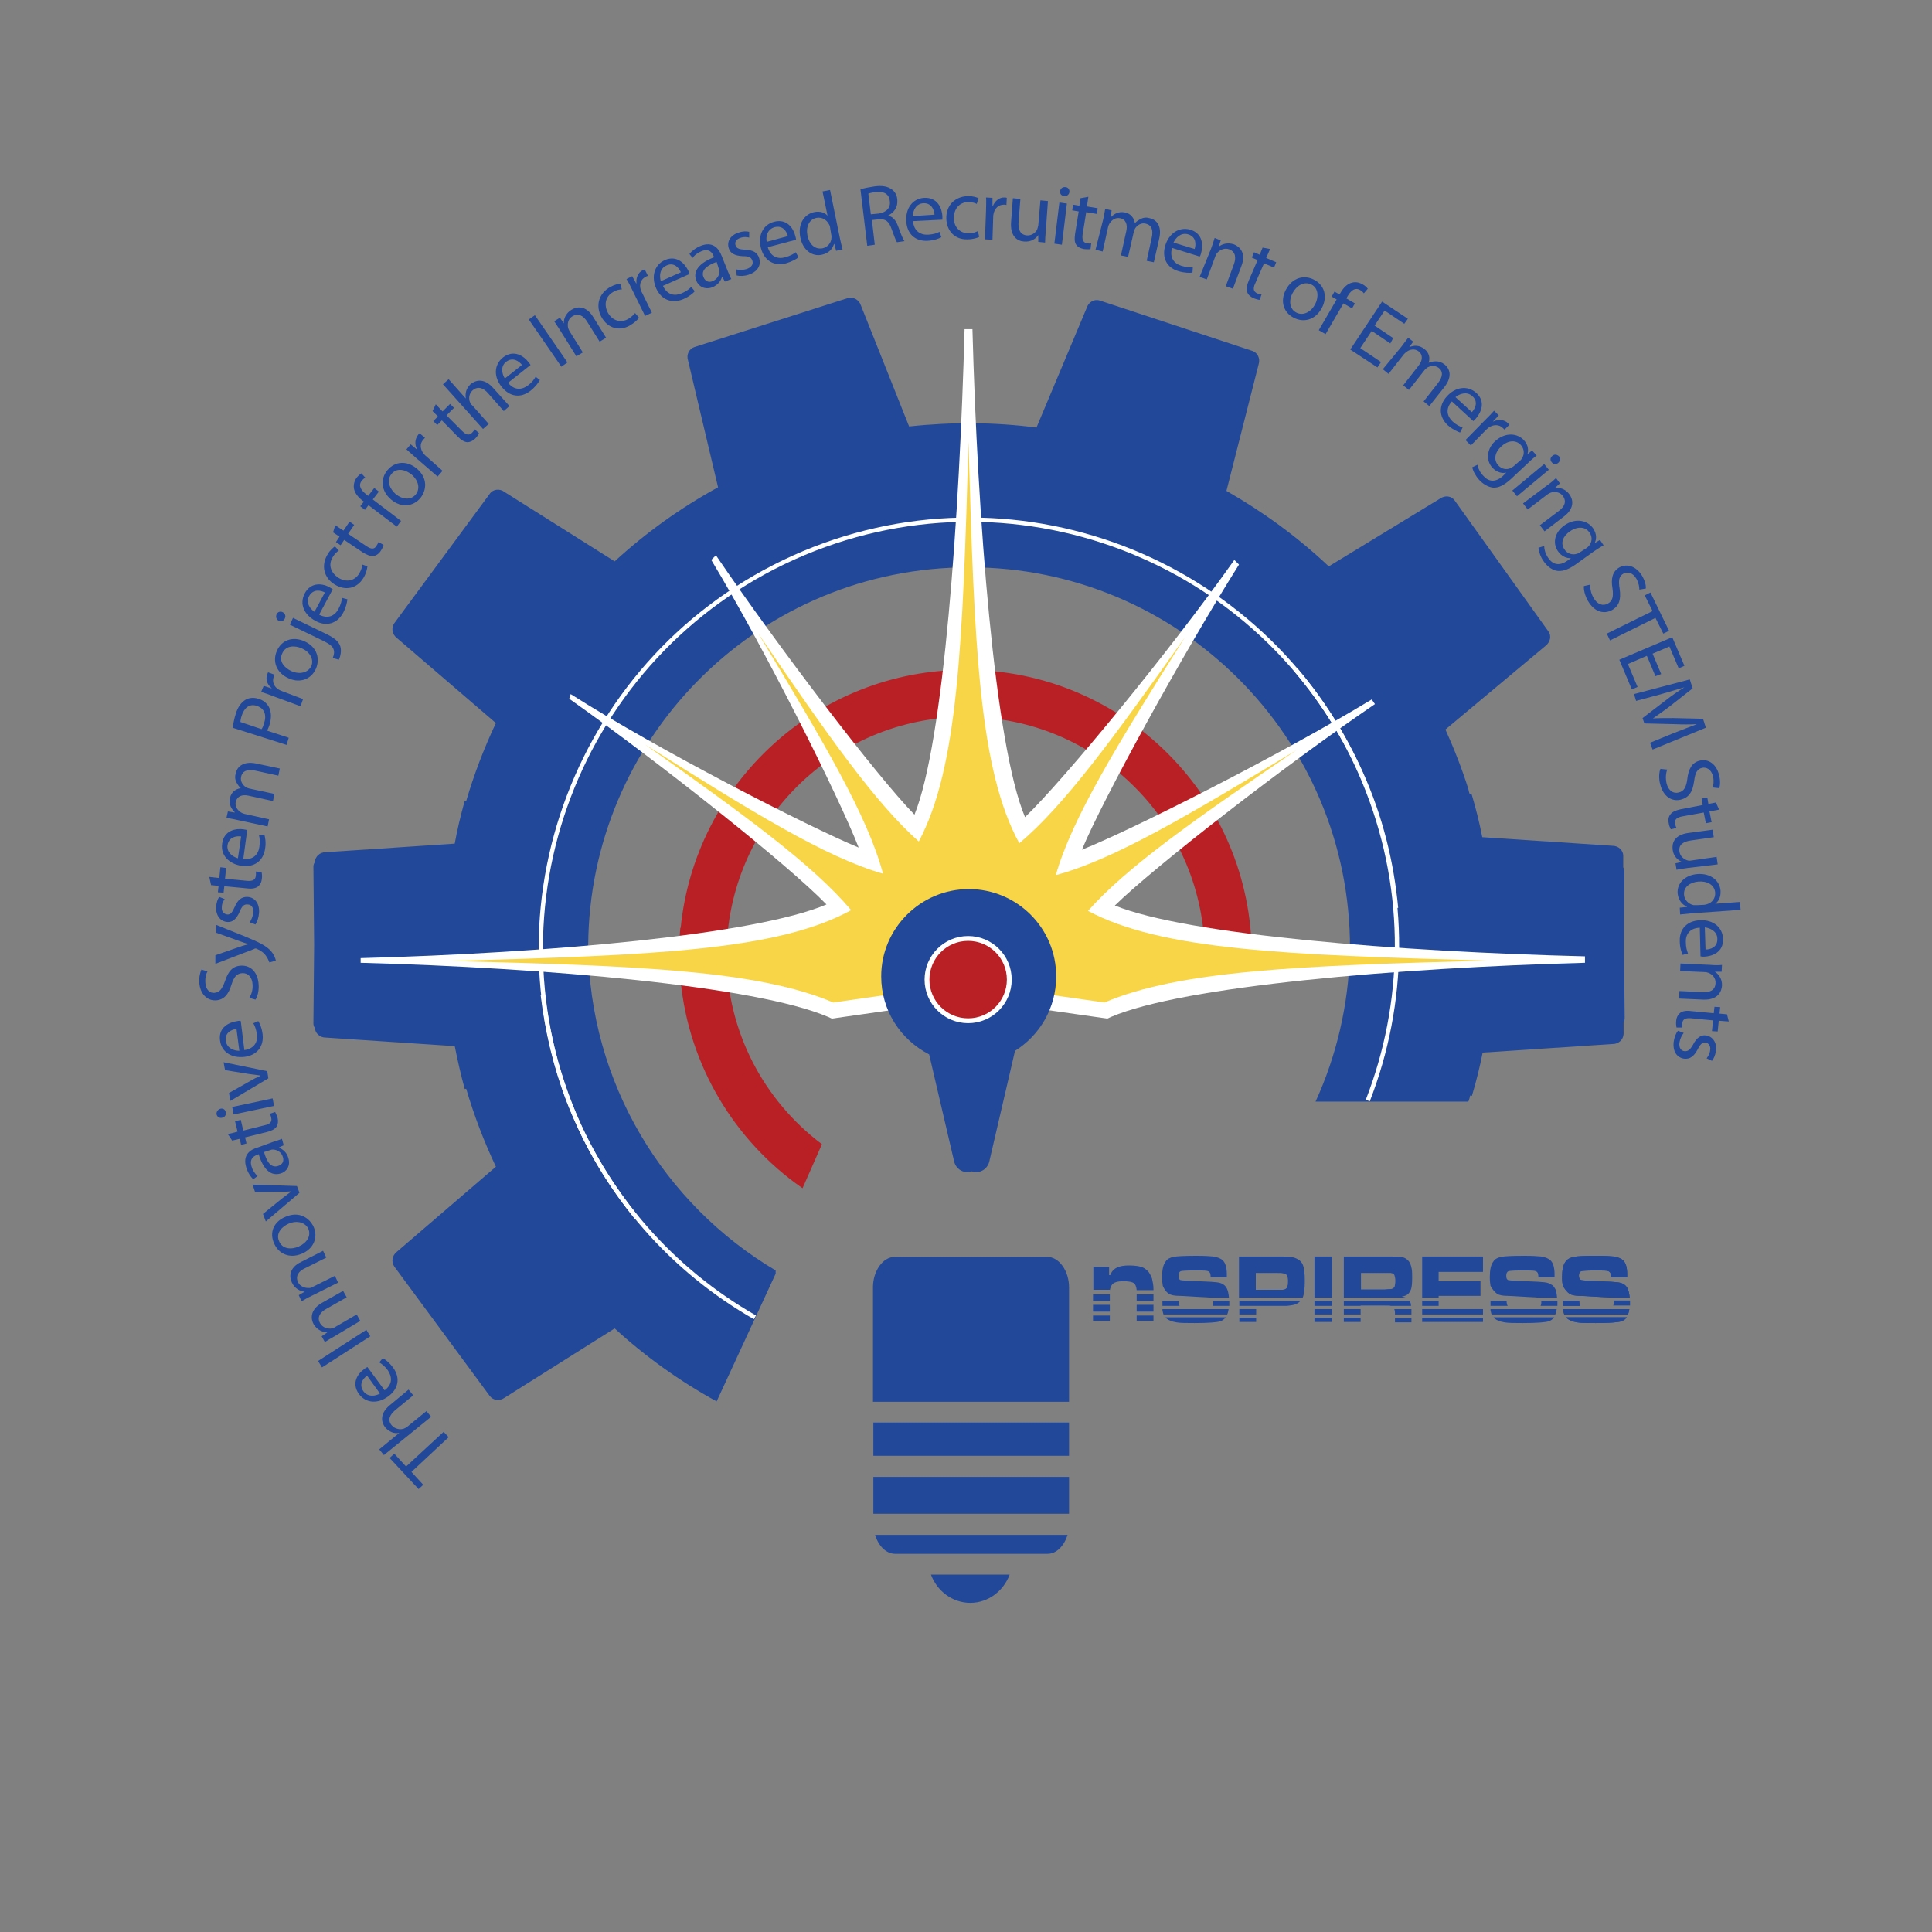 <?xml version="1.0" encoding="utf-8"?>
<!-- Generator: Adobe Illustrator 27.8.1, SVG Export Plug-In . SVG Version: 6.00 Build 0)  -->
<svg version="1.1" id="Layer_1" xmlns="http://www.w3.org/2000/svg" xmlns:xlink="http://www.w3.org/1999/xlink" x="0px" y="0px"
	 viewBox="0 0 540 540" style="enable-background:new 0 0 540 540;" xml:space="preserve">
<rect x="0" y="0" width="540" height="540" fill="#808080" stroke="none"/>
<style type="text/css">
	.st0{fill:#FFFFFF;}
	.st1{fill:#22489A;}
	.st2{display:none;}
	.st3{display:inline;fill:#22489A;}
	.st4{fill:none;}
	.st5{fill:#B92025;stroke:#B92025;stroke-width:0.546;stroke-miterlimit:10;}
	.st6{fill:none;stroke:#FFFFFF;stroke-width:1.193;stroke-miterlimit:10;}
	.st7{fill:#F7D546;}
	.st8{fill:none;stroke:#22489A;stroke-width:3.043;stroke-linecap:round;}
	.st9{fill:#B92025;stroke:#FFFFFF;stroke-width:1.353;stroke-miterlimit:10;}
	.st10{display:none;fill:none;stroke:#22489A;stroke-miterlimit:10;}
	.st11{display:inline;fill:none;stroke:#22489A;stroke-width:4;stroke-miterlimit:10;}
	.st12{fill:#244A9A;}
	.st13{fill:#BA2027;}
	.st14{fill:#B92025;}
	.st15{fill:#FFFFFF;stroke:#FFFFFF;stroke-width:3;stroke-linecap:round;stroke-linejoin:round;stroke-miterlimit:10;}
	.st16{fill:#B92025;stroke:#FFFFFF;stroke-width:2.616;stroke-miterlimit:10;}
	.st17{fill:#F6D545;}
	.st18{fill:#BA2027;stroke:#BA2027;stroke-width:1.09;stroke-miterlimit:10;}
	.st19{fill:#234999;}
	.st20{fill:#FFFFFF;stroke:#FFFFFF;stroke-width:2.83;stroke-linecap:round;stroke-linejoin:round;}
	.st21{fill:#FFFFFF;stroke:#FFFFFF;stroke-width:1.18;stroke-linecap:round;stroke-linejoin:round;}
	.st22{fill:#BA2027;stroke:#FFFFFF;stroke-width:1.03;stroke-miterlimit:10;}
	.st23{fill:#010101;}
	.st24{fill:#B92126;}
</style>
<g>
	<g>
		<g>
			<g>
				<g>
					<path class="st5" d="M269.9,187.5c-41.4,0-75.5,31.7-79.4,72.1c0,0,0,0-0.1,0c-0.2,2.2-0.3,4.5-0.3,6.8c0,0.1,0,0.2,0,0.4
						c0,0.1,0,0.3,0,0.4c0,2.3,0.1,4.6,0.3,6.8c0,0,0.1,0,0.1,0c2.3,23.8,15.1,44.7,33.7,57.7l5.2-11.8
						c-16.1-12.2-26.5-31.4-26.6-53.1c0.2-36.8,30.2-66.7,67.1-66.7c37,0,67.1,30.1,67.1,67.1c0,2.9-0.2,5.8-0.6,8.6l12.9-1.7
						c0.2-2.3,0.3-4.6,0.3-6.9C349.6,223.2,313.9,187.5,269.9,187.5z"/>
					<path class="st1" d="M454,243.7c0-0.5-0.1-0.9-0.3-1.3l0-3.2c0-1.5-1.3-2.8-3-2.8l-36.4-2.4c-0.8-4.1-1.8-8.1-3-12.1l-0.5,0.1
						c-0.2-0.5-0.3-1-0.4-1.5c-1.8-5.7-4-11.3-6.4-16.6l28-23.4c1.3-1,1.7-2.8,0.8-4l-26.2-36.6c-0.9-1.3-2.7-1.5-4-0.6l-31.2,19
						c-8.7-8.2-18.3-15.2-28.6-21.1l9-35.4c0.5-1.6-0.3-3.2-1.7-3.7L307.4,84c-1.5-0.5-3.1,0.4-3.6,1.9l-14.1,33.6
						c-11.6-1.5-23.6-1.6-35.6-0.3l-13.5-33.9c-0.5-1.5-2.1-2.4-3.6-2L194.1,97c-1.5,0.5-2.3,2.1-1.8,3.7l8.4,35.5
						c-10.6,5.8-20.3,12.8-28.9,20.7l-30.8-19.4c-1.3-1-3.2-0.8-4.1,0.5l-26.7,36.2c-0.9,1.3-0.6,3.1,0.7,4.1l27.7,23.8
						c-3.3,7-6.1,14.3-8.3,21.8l-0.4-0.1c-1.1,4-2.1,8-2.8,12l-36.1,2.4c-1.6,0-2.9,1.2-3,2.7c-0.2,0.4-0.4,0.8-0.4,1.3l0.2,21.9
						l-0.2,21.9c0,0.5,0.1,0.9,0.4,1.3c0.1,1.5,1.4,2.7,3,2.7l36.1,2.4c0.8,4,1.7,8,2.8,12l0.4-0.1c2.2,7.5,5,14.8,8.3,21.8
						l-27.7,23.8c-1.3,1-1.6,2.8-0.7,4.1l26.7,36.2c0.9,1.2,2.7,1.5,4.1,0.5l30.8-19.4c8.5,7.8,18.1,14.7,28.5,20.4l16.5-35.7v-0.9
						c-31.2-18.5-52.1-52.4-52.4-90.9c0.4-57.2,46.2-104.2,103.8-105.6c58.8-1.5,107.7,45,109.1,103.8c0,0.6,0,1.3,0,1.9
						c0,0.6,0,1.3,0,1.9c-0.4,14.9-3.8,29-9.6,41.7h42.7c0-0.1,0-0.1,0.1-0.2c0.2-0.5,0.3-1,0.4-1.5l0.5,0.1c1.2-4,2.2-8,3-12.1
						l36.4-2.4c1.6,0,2.9-1.2,3-2.8l0-3.2c0.2-0.4,0.3-0.8,0.3-1.3l-0.2-20.3L454,243.7z"/>
					<g>
						<path class="st6" d="M177.9,340.3c-6.3-7.8-11.9-16.5-16.2-26.1c-27.1-60.3-0.2-131.2,60.2-158.4
							c60.4-27.1,131.3-0.2,158.4,60.1c5.6,12.4,8.7,25.1,9.9,37.9"/>
						<path class="st6" d="M382.3,307.6c10.5-27,11.3-57.8-0.1-86.9c-4.9-12.6-11.8-23.8-20.1-33.6"/>
						<path class="st6" d="M151.7,278c1.2,10,3.5,20,7.3,29.9c10.4,26.5,29.1,47.2,52,60.3"/>
					</g>
					<path class="st0" d="M311.6,253.1c10.8-10.6,47.4-39.1,72.7-56.3l-0.9-1.3c-25.6,15.5-66.9,36.4-81,42
						c5.8-14,28-54.4,43.9-79.7l-1.3-1.3c-17.9,25.3-47.5,61.3-58.5,71.9c-8.5-20.1-13.3-83.9-14.7-136.4h-2.2
						c-1.4,52-5.8,115.5-14,135.7c-10.6-10.8-38.3-47.2-55.5-72.5l-1.3,1.3c15.4,25.6,35.7,66.3,41.2,80.4
						c-14-5.8-55.3-26.9-80.5-42.9l-0.4,1.3c25.3,17.9,61.3,46.5,71.9,57.5c-20.1,8.5-77.7,13.6-130.2,15v1.3
						c52.2,1.4,110.4,6.5,130.6,15.1l1.1,0.5l38.5-5.5l38.5,5.5l1.1-0.5c20.2-8.6,80.1-13.7,132.4-15.1v-1.8
						C390.8,266,331.8,261.3,311.6,253.1z"/>
					<g>
						<path class="st7" d="M232.9,280.2l37.9-5.4l37.9,5.4c20.9-8.9,54-10.3,107.1-11.7c-57.1-1.6-91.2-3-111.7-13.9
							c10.9-12.3,29.9-25.6,58.2-44.9c-30.7,18.5-51.1,30.6-67.2,34.9c4.6-16,17-36.2,36.1-66.5c-20,28.2-33.7,47-46.3,57.6
							c-11.2-20.5-12.6-54.6-14.2-112.2c-1.6,57.1-3,91.2-13.9,111.7c-12.3-10.9-25.6-29.9-44.9-58.2c18.5,30.7,30.6,51.1,34.9,67.2
							c-16-4.6-36.2-17-66.5-36.1c28.2,20,47,33.7,57.6,46.3c-20.5,11.2-54.6,12.6-112.2,14.2C178.8,269.9,212,271.3,232.9,280.2z"
							/>
					</g>
				</g>
				<path class="st1" d="M298.8,391.8v-32c0-4.6-2.8-8.5-6.1-8.5h-42.6c-3.3,0-6.1,3.9-6.1,8.5v32H298.8z"/>
				<rect x="244.1" y="412.8" class="st1" width="54.7" height="10.3"/>
				<rect x="244.1" y="397.6" class="st1" width="54.7" height="9.3"/>
				<path class="st1" d="M244.6,429c0.9,3.1,3.1,5.3,5.6,5.3h42.6c2.5,0,4.6-2.2,5.6-5.3H244.6z"/>
				<path class="st1" d="M270.8,248.5c-13.5,0-24.5,11-24.5,24.4c0,9.5,5.4,17.7,13.4,21.8l7,30c0.5,2,2.5,3.3,4.5,2.8
					c0.1,0,0.3-0.1,0.4-0.1c0.1,0,0.3,0.1,0.4,0.1c2,0.5,4-0.8,4.5-2.8l7.2-31c6.9-4.3,11.5-12,11.5-20.7
					C295.3,259.5,284.3,248.5,270.8,248.5z M270.8,282.5c-5.1,0-9.3-4.2-9.3-9.3c0-5.1,4.2-9.3,9.3-9.3c5.1,0,9.3,4.2,9.3,9.3
					C280.2,278.3,276,282.5,270.8,282.5z"/>
				<path class="st1" d="M260.2,440.1c1.7,4.6,6,7.9,11,7.9c5,0,9.3-3.3,11-7.9H260.2z"/>
				<path class="st9" d="M282.1,273.8c0,6.3-5.1,11.5-11.5,11.5c-6.3,0-11.5-5.1-11.5-11.5c0-6.3,5.1-11.5,11.5-11.5
					C276.9,262.3,282.1,267.4,282.1,273.8z"/>
			</g>
			<g>
				<path class="st1" d="M115,411.4l3.3,3.6l-1.3,1.2l-8.1-8.7l1.3-1.2l3.3,3.6l10.5-9.7l1.4,1.5L115,411.4z"/>
				<path class="st1" d="M107.3,406.7l-1.3-1.6l5.6-4.6l0,0c-0.7,0.1-1.4,0.1-2.1-0.2c-0.7-0.3-1.3-0.7-1.8-1.3
					c-1-1.2-1.8-3.7,1.2-6.2l5.3-4.4l1.3,1.6l-5.1,4.2c-1.4,1.2-2.2,2.7-0.9,4.2c0.9,1,2.3,1.3,3.4,0.9c0.3-0.1,0.6-0.3,0.9-0.5
					l5.4-4.4l1.3,1.6L107.3,406.7z"/>
				<path class="st1" d="M107.5,388.6c2.3-1.7,2.1-3.8,0.9-5.6c-0.9-1.2-1.7-1.8-2.4-2.2l1-1.2c0.7,0.4,1.8,1.2,2.9,2.7
					c2.1,2.9,1.4,6-1.4,8c-2.8,2.1-6.2,2-8.2-0.7c-2.2-3.1-0.2-5.8,1.6-7c0.3-0.3,0.6-0.4,0.8-0.5L107.5,388.6z M102.6,384.5
					c-1.1,0.8-2.4,2.4-1,4.4c1.3,1.7,3.4,1.3,4.6,0.6L102.6,384.5z"/>
				<path class="st1" d="M88.9,380.4l13.5-8.7l1.1,1.8L90,382.2L88.9,380.4z"/>
				<path class="st1" d="M93.5,373.5c-1.1,0.6-1.9,1.1-2.7,1.6l-0.9-1.6l1.6-1.1l0,0c-1.2,0-2.8-0.6-3.8-2.2c-0.8-1.4-1.2-4,2.2-6
					l6-3.4l1,1.8l-5.8,3.3c-1.6,0.9-2.6,2.3-1.6,4c0.7,1.2,2.1,1.6,3.3,1.4c0.3,0,0.6-0.2,0.9-0.4l6-3.5l1,1.8L93.5,373.5z"/>
				<path class="st1" d="M87.1,362.2c-1.1,0.5-1.9,1-2.8,1.5l-0.8-1.7l1.7-1l0,0c-1.2,0-2.8-0.8-3.6-2.5c-0.7-1.4-1-4.1,2.6-5.8
					l6.1-3.1l0.9,1.9l-6,3c-1.7,0.8-2.7,2.1-1.9,3.9c0.6,1.2,2,1.7,3.2,1.6c0.3,0,0.6-0.1,0.9-0.3l6.2-3.1l0.9,1.9L87.1,362.2z"/>
				<path class="st1" d="M79.8,340.1c3.9-1.7,6.8,0.4,7.9,2.9c1.2,2.9,0,6-3.3,7.4c-3.5,1.5-6.6,0-7.8-2.9
					C75.2,344.4,76.6,341.4,79.8,340.1z M83.5,348.4c2.3-1,3.5-3,2.7-4.9c-0.8-1.8-3.1-2.5-5.5-1.5c-1.8,0.8-3.7,2.6-2.7,4.9
					C78.9,349.2,81.5,349.3,83.5,348.4z"/>
				<path class="st1" d="M73.5,339.3l5.3-4.3c0.9-0.7,1.7-1.3,2.5-1.9l0-0.1c-1,0.1-2,0.1-3.1,0.1l-6.9,0.1l-0.7-2.1l12.4,0.4
					l0.7,1.9l-9.4,8L73.5,339.3z"/>
				<path class="st1" d="M76.2,319.2c1-0.3,1.9-0.6,2.6-0.9l0.5,1.8l-1.3,0.6l0,0.1c1,0.4,2.2,1.3,2.6,2.9c0.7,2.2-0.6,3.9-2.2,4.3
					c-2.7,0.8-4.8-1.1-6.1-5.4l-0.2,0.1c-0.9,0.3-2.5,1-1.8,3.3c0.3,1.1,0.9,2,1.7,2.7l-1.2,0.9c-0.8-0.7-1.6-2-2-3.4
					c-1-3.4,1.1-4.9,3.3-5.5L76.2,319.2z M73.8,322c0.6,2.2,1.7,4.6,3.9,3.9c1.3-0.4,1.7-1.4,1.4-2.4c-0.4-1.5-1.6-2.1-2.7-2.2
					c-0.2,0-0.5,0-0.7,0.1L73.8,322z"/>
				<path class="st1" d="M63.7,317l2.7-0.7l-0.7-2.9l1.6-0.4L68,316l6-1.5c1.4-0.3,2.1-0.9,1.8-2.1c-0.1-0.6-0.3-0.9-0.4-1.1
					l1.5-0.5c0.2,0.4,0.5,1,0.7,1.7c0.2,0.9,0.1,1.8-0.3,2.4c-0.5,0.7-1.4,1.2-2.7,1.5l-6.1,1.5l0.4,1.7l-1.5,0.4l-0.4-1.7l-2.1,0.5
					L63.7,317z"/>
				<path class="st1" d="M61.6,309.9c0.7-0.2,1.4,0.2,1.5,1c0.2,0.7-0.3,1.4-1,1.5c-0.7,0.2-1.4-0.2-1.6-1
					C60.5,310.7,60.9,310.1,61.6,309.9z M76.6,309.1l-11.3,2.4l-0.4-2.1l11.3-2.4L76.6,309.1z"/>
				<path class="st1" d="M64,305.5l6-3.4c1-0.6,1.9-1,2.8-1.4l0-0.1c-1-0.1-2-0.3-3.1-0.4l-6.8-1.1l-0.4-2.2l12.2,2.5l0.3,2
					l-10.6,6.3L64,305.5z"/>
				<path class="st1" d="M68.3,293.5c2.8-0.4,3.8-2.3,3.5-4.4c-0.2-1.5-0.6-2.4-1-3.1l1.4-0.6c0.4,0.7,1,1.9,1.2,3.7
					c0.4,3.5-1.7,5.9-5.1,6.3c-3.5,0.4-6.4-1.3-6.8-4.6c-0.5-3.8,2.7-5.1,4.8-5.4c0.4-0.1,0.7-0.1,1,0L68.3,293.5z M66.1,287.6
					c-1.3,0.1-3.3,1-3,3.3c0.3,2.1,2.3,2.8,3.8,2.8L66.1,287.6z"/>
				<path class="st1" d="M69.7,278.9c0.6-1,1-2.3,0.9-3.7c-0.1-2.1-1.3-3.3-2.9-3.2c-1.5,0.1-2.3,1-3,3.2c-0.8,2.7-2.1,4.3-4.4,4.4
					c-2.5,0.1-4.4-1.9-4.6-5c-0.1-1.6,0.3-2.9,0.6-3.6l1.7,0.5c-0.3,0.5-0.7,1.6-0.6,3.1c0.1,2.2,1.4,3,2.5,2.9
					c1.5-0.1,2.2-1.1,3-3.3c0.9-2.8,2.2-4.2,4.5-4.3c2.5-0.1,4.7,1.6,4.9,5.4c0.1,1.5-0.3,3.3-0.9,4.1L69.7,278.9z"/>
				<path class="st1" d="M60.2,267l6.9-2.4c0.8-0.3,1.7-0.5,2.4-0.7v0c-0.7-0.2-1.6-0.5-2.4-0.8l-6.7-2.4l0-2.2l8.2,3.3
					c3.9,1.6,5.9,2.6,7.2,4.1c0.9,1.1,1.2,2.1,1.3,2.6l-1.8,0.5c-0.2-0.5-0.5-1.2-1-1.9c-0.4-0.6-1.2-1.3-2.3-1.8
					c-0.2-0.1-0.4-0.2-0.5-0.2c-0.1,0-0.3,0-0.6,0.2l-10.7,4.1L60.2,267z"/>
				<path class="st1" d="M69.8,257.8c0.4-0.6,0.9-1.7,1-2.7c0.1-1.5-0.6-2.3-1.6-2.3c-1-0.1-1.6,0.5-2.2,2c-0.9,2.1-2,3-3.4,2.9
					c-1.9-0.1-3.3-1.7-3.2-4.2c0.1-1.2,0.4-2.2,0.9-2.8l1.5,0.6c-0.3,0.4-0.8,1.2-0.8,2.3c-0.1,1.2,0.6,1.9,1.5,2
					c1,0.1,1.4-0.6,2.1-2.1c0.8-1.9,1.9-2.9,3.6-2.8c2,0.1,3.4,1.8,3.2,4.5c-0.1,1.3-0.5,2.4-1,3.2L69.8,257.8z"/>
				<path class="st1" d="M58.5,245.1l2.8,0.3l0.3-3l1.6,0.2l-0.3,3l6.2,0.6c1.4,0.1,2.3-0.2,2.4-1.4c0.1-0.6,0-0.9,0-1.2l1.6,0.1
					c0.1,0.4,0.2,1.1,0.1,1.9c-0.1,1-0.5,1.7-1.1,2.2c-0.7,0.5-1.7,0.7-3.1,0.5l-6.3-0.6l-0.2,1.8l-1.6-0.1l0.2-1.8l-2.1-0.2
					L58.5,245.1z"/>
				<path class="st1" d="M68,240.1c2.8,0.3,4.2-1.3,4.5-3.4c0.2-1.5,0.1-2.4-0.1-3.2l1.5-0.2c0.2,0.8,0.5,2.1,0.2,3.9
					c-0.5,3.5-3.1,5.3-6.6,4.8c-3.4-0.5-5.9-2.9-5.4-6.2c0.5-3.8,3.9-4.3,6-4c0.4,0.1,0.7,0.1,1,0.2L68,240.1z M67.4,233.8
					c-1.3-0.2-3.4,0.1-3.8,2.4c-0.3,2.1,1.5,3.3,2.9,3.7L67.4,233.8z"/>
				<path class="st1" d="M66.4,229.2c-1.2-0.3-2.1-0.4-3.1-0.6l0.4-1.8l1.9,0.3l0-0.1c-0.9-0.9-1.7-2.1-1.3-4c0.3-1.5,1.5-2.5,3-2.7
					l0,0c-0.6-0.5-0.9-1.1-1.2-1.6c-0.4-0.8-0.5-1.6-0.2-2.6c0.3-1.5,1.8-3.5,5.7-2.7l6.6,1.4l-0.4,2l-6.4-1.4
					c-2.2-0.5-3.7,0.1-4,1.7c-0.3,1.2,0.4,2.3,1.3,2.9c0.3,0.2,0.6,0.3,1,0.4l7,1.5l-0.4,2l-6.8-1.5c-1.8-0.4-3.2,0.1-3.6,1.7
					c-0.3,1.3,0.5,2.4,1.5,3c0.3,0.2,0.6,0.3,1,0.4l6.8,1.5l-0.4,2L66.4,229.2z"/>
				<path class="st1" d="M65,203.4c0.2-1,0.4-2.3,0.9-3.9c0.6-2,1.6-3.2,2.7-3.9c1-0.6,2.3-0.7,3.6-0.3c1.4,0.4,2.3,1.2,2.9,2.2
					c0.8,1.4,0.8,3.3,0.2,5.2c-0.2,0.6-0.4,1.1-0.7,1.5l6.1,2l-0.6,2L65,203.4z M73.1,203.8c0.3-0.4,0.5-0.9,0.7-1.6
					c0.8-2.4,0.1-4.2-2-4.9c-2-0.7-3.5,0.5-4.2,2.6c-0.3,0.9-0.4,1.5-0.4,1.9L73.1,203.8z"/>
				<path class="st1" d="M76.4,194.6c-1.3-0.5-2.4-0.9-3.4-1.2l0.7-1.7l2.2,0.7l0-0.1c-1.3-1-1.7-2.6-1.2-3.9
					c0.1-0.2,0.2-0.3,0.2-0.5l1.9,0.7c-0.1,0.2-0.2,0.4-0.3,0.6c-0.5,1.4,0.1,2.8,1.5,3.6c0.2,0.1,0.6,0.3,0.9,0.4l5.8,2.2l-0.7,2
					L76.4,194.6z"/>
				<path class="st1" d="M85,179.2c3.9,1.7,4.4,5.2,3.3,7.7c-1.2,2.8-4.3,4.2-7.6,2.7c-3.5-1.5-4.6-4.8-3.3-7.7
					C78.7,178.9,81.8,177.8,85,179.2z M81.5,187.6c2.3,1,4.6,0.4,5.5-1.4c0.8-1.8-0.3-4-2.7-5c-1.8-0.8-4.4-0.9-5.4,1.4
					C77.8,184.8,79.5,186.7,81.5,187.6z"/>
				<path class="st1" d="M79,171.1c0.6,0.3,1,1,0.6,1.8c-0.3,0.7-1.1,0.9-1.7,0.6c-0.6-0.3-0.9-1-0.6-1.8
					C77.6,171,78.4,170.8,79,171.1z M93,183.9c0.4-0.9,0.5-1.8,0.2-2.5c-0.3-0.8-1-1.4-3.5-2.6l-8.7-4.2l0.9-1.9l9.5,4.6
					c2,1,3.2,1.9,3.7,3.3c0.4,1.2,0.1,2.8-0.4,3.8L93,183.9z"/>
				<path class="st1" d="M89.2,171.8c2.5,1.3,4.4,0.3,5.4-1.6c0.7-1.3,0.9-2.3,1-3.1l1.5,0.4c-0.1,0.8-0.3,2.1-1.2,3.8
					c-1.7,3.1-4.8,3.9-7.8,2.2c-3.1-1.7-4.5-4.7-2.9-7.7c1.8-3.3,5.2-2.7,7-1.6c0.4,0.2,0.6,0.4,0.8,0.5L89.2,171.8z M90.8,165.6
					c-1.1-0.6-3.2-1.1-4.4,1c-1,1.9,0.3,3.6,1.5,4.4L90.8,165.6z"/>
				<path class="st1" d="M102.7,158.3c-0.1,0.6-0.3,1.9-1.1,3.2c-1.8,3-5,3.7-8,1.9c-3-1.8-4-5.3-2-8.5c0.6-1.1,1.5-1.8,2-2.2
					l1.1,1.2c-0.5,0.3-1.1,0.8-1.7,1.8c-1.4,2.3-0.4,4.5,1.6,5.8c2.3,1.4,4.6,0.8,5.8-1.2c0.6-1,0.8-1.8,0.9-2.5L102.7,158.3z"/>
				<path class="st1" d="M93.7,146.8l2.3,1.5l1.7-2.5l1.3,0.9l-1.7,2.5l5.2,3.5c1.2,0.8,2.1,0.9,2.7-0.1c0.3-0.5,0.5-0.8,0.6-1.1
					l1.4,0.8c-0.1,0.4-0.3,1-0.8,1.7c-0.5,0.8-1.3,1.3-2,1.4c-0.9,0.1-1.8-0.3-3-1l-5.2-3.5l-1,1.5l-1.3-0.9l1-1.5l-1.8-1.2
					L93.7,146.8z"/>
				<path class="st1" d="M110.9,147.2l-7.9-6l-1,1.3l-1.3-1l1-1.3l-0.4-0.3c-1.3-1-2.2-2.2-2.4-3.5c-0.1-1.1,0.2-2.1,0.8-2.9
					c0.5-0.6,1-1,1.3-1.2l1.1,1.2c-0.3,0.2-0.6,0.4-1,0.9c-1.1,1.4-0.1,2.7,1.3,3.8l0.5,0.4l1.7-2.2l1.3,1l-1.7,2.2l7.9,6
					L110.9,147.2z"/>
				<path class="st1" d="M116.4,130.9c3.3,2.7,2.8,6.2,1.1,8.3c-2,2.4-5.3,2.8-8.1,0.5c-3-2.5-3.1-5.9-1.1-8.3
					C110.4,128.9,113.7,128.7,116.4,130.9z M110.6,138.1c2,1.6,4.3,1.7,5.6,0.1c1.3-1.6,0.8-3.9-1.2-5.6c-1.5-1.2-4-2.1-5.6-0.1
					C107.9,134.4,109,136.7,110.6,138.1z"/>
				<path class="st1" d="M116.3,128c-1-0.9-1.9-1.7-2.7-2.4l1.2-1.4l1.8,1.5l0-0.1c-0.8-1.4-0.6-3,0.3-4.1c0.1-0.2,0.3-0.3,0.4-0.4
					l1.5,1.3c-0.2,0.1-0.3,0.3-0.5,0.5c-1,1.1-0.9,2.6,0.1,3.9c0.2,0.2,0.4,0.5,0.7,0.7l4.6,4.1l-1.4,1.6L116.3,128z"/>
				<path class="st1" d="M121.8,113l1.9,2l2.1-2.1l1.1,1.1l-2.1,2.1l4.4,4.4c1,1,1.9,1.3,2.7,0.5c0.4-0.4,0.6-0.7,0.8-1l1.2,1.1
					c-0.2,0.4-0.5,0.9-1.1,1.5c-0.7,0.7-1.5,1-2.2,1c-0.9-0.1-1.7-0.6-2.7-1.6l-4.4-4.5l-1.3,1.3l-1.1-1.1l1.3-1.3l-1.5-1.5
					L121.8,113z"/>
				<path class="st1" d="M123.8,107.4l1.6-1.4l4.8,5.4l0,0c-0.1-0.7-0.1-1.4,0.1-2.1c0.2-0.7,0.6-1.3,1.2-1.9c1.2-1,3.6-2,6.3,1
					l4.6,5.1l-1.6,1.4l-4.4-5c-1.2-1.4-2.8-2.1-4.3-0.8c-1,0.9-1.2,2.3-0.7,3.4c0.1,0.3,0.3,0.6,0.6,0.8l4.6,5.2l-1.6,1.4
					L123.8,107.4z"/>
				<path class="st1" d="M142,107c1.8,2.2,3.9,2,5.6,0.7c1.2-0.9,1.7-1.7,2.1-2.4l1.2,0.9c-0.4,0.7-1.1,1.8-2.6,3
					c-2.8,2.2-5.9,1.7-8.1-1.1c-2.2-2.7-2.2-6.1,0.4-8.2c3-2.3,5.8-0.4,7.1,1.3c0.3,0.3,0.4,0.6,0.6,0.8L142,107z M145.9,102
					c-0.8-1-2.5-2.3-4.4-0.9c-1.7,1.3-1.2,3.4-0.4,4.7L145.9,102z"/>
				<path class="st1" d="M149.5,88.1l9.1,13.2l-1.7,1.2l-9.1-13.2L149.5,88.1z"/>
				<path class="st1" d="M156.6,92.4c-0.6-1-1.2-1.8-1.7-2.6l1.6-1l1.1,1.6l0,0c-0.1-1.2,0.5-2.8,2.1-3.8c1.4-0.9,4-1.4,6.1,2
					l3.6,5.8l-1.8,1.1l-3.5-5.6c-1-1.6-2.4-2.5-4.1-1.5c-1.2,0.7-1.5,2.1-1.2,3.3c0.1,0.3,0.2,0.6,0.4,0.9l3.7,5.9l-1.8,1.1
					L156.6,92.4z"/>
				<path class="st1" d="M178.6,88.8c-0.3,0.5-1.2,1.4-2.6,2.2c-3,1.7-6.2,0.7-7.9-2.4c-1.7-3.1-0.8-6.6,2.5-8.4
					c1.1-0.6,2.2-0.9,2.8-0.9l0.4,1.6c-0.6,0-1.4,0.1-2.4,0.7c-2.3,1.3-2.6,3.7-1.5,5.8c1.3,2.3,3.6,2.9,5.6,1.8
					c1-0.6,1.6-1.2,2-1.7L178.6,88.8z"/>
				<path class="st1" d="M176.8,81.2c-0.6-1.2-1.1-2.3-1.7-3.2l1.6-0.8l1.1,2l0.1,0c-0.2-1.6,0.5-3.1,1.8-3.7
					c0.2-0.1,0.4-0.1,0.5-0.2l0.9,1.8c-0.2,0.1-0.4,0.1-0.7,0.3c-1.3,0.7-1.8,2.1-1.3,3.6c0.1,0.3,0.2,0.6,0.4,0.9l2.7,5.5l-1.9,0.9
					L176.8,81.2z"/>
				<path class="st1" d="M185.3,79.9c1.2,2.6,3.3,2.9,5.2,2.1c1.4-0.6,2.1-1.2,2.7-1.8l1,1.2c-0.5,0.6-1.6,1.5-3.2,2.2
					c-3.3,1.4-6.2,0.1-7.6-3c-1.4-3.2-0.6-6.5,2.4-7.9c3.5-1.5,5.7,1.1,6.6,3c0.2,0.4,0.3,0.7,0.3,0.9L185.3,79.9z M190.3,76.1
					c-0.5-1.2-1.9-2.9-4-1.9c-2,0.9-2,3-1.6,4.4L190.3,76.1z"/>
				<path class="st1" d="M203.3,75.5c0.4,0.9,0.7,1.8,1.1,2.5l-1.8,0.7l-0.7-1.3l-0.1,0c-0.3,1.1-1.2,2.3-2.7,2.9
					c-2.2,0.8-3.9-0.3-4.5-1.9c-1-2.6,0.8-4.9,5-6.5l-0.1-0.2c-0.3-0.9-1.2-2.4-3.4-1.5c-1,0.4-2,1.1-2.5,1.9l-0.9-1.1
					c0.7-0.9,1.9-1.8,3.2-2.3c3.3-1.3,5,0.7,5.8,2.8L203.3,75.5z M200.3,73.2c-2.2,0.8-4.5,2.1-3.7,4.2c0.5,1.3,1.6,1.6,2.5,1.2
					c1.4-0.5,2-1.8,2-2.8c0-0.3-0.1-0.5-0.2-0.7L200.3,73.2z"/>
				<path class="st1" d="M205.8,75.3c0.7,0.2,1.9,0.2,2.9-0.1c1.4-0.5,1.9-1.4,1.6-2.3c-0.3-1-1-1.3-2.7-1.3
					c-2.2-0.1-3.5-0.8-3.9-2.2c-0.6-1.8,0.4-3.7,2.8-4.4c1.1-0.4,2.2-0.4,2.9-0.2l0,1.6c-0.5-0.1-1.4-0.3-2.5,0.1
					c-1.2,0.4-1.6,1.3-1.3,2.1c0.3,0.9,1.1,1.1,2.7,1.2c2.1,0.1,3.4,0.7,3.9,2.4c0.6,2-0.5,3.8-3,4.6c-1.2,0.4-2.4,0.4-3.3,0.2
					L205.8,75.3z"/>
				<path class="st1" d="M214.6,69.1c0.8,2.7,2.8,3.4,4.9,2.8c1.4-0.4,2.3-0.9,2.9-1.4l0.8,1.4c-0.6,0.5-1.8,1.2-3.5,1.7
					c-3.4,0.9-6.1-0.8-7-4.2c-0.9-3.4,0.4-6.5,3.6-7.4c3.7-1,5.5,1.9,6,4c0.1,0.4,0.2,0.7,0.2,1L214.6,69.1z M220.2,66
					c-0.3-1.3-1.4-3.1-3.7-2.5c-2.1,0.6-2.5,2.7-2.2,4.1L220.2,66z"/>
				<path class="st1" d="M232,53.1l2.8,13.7c0.2,1,0.5,2.1,0.7,2.9l-1.8,0.4l-0.5-1.9l-0.1,0c-0.4,1.4-1.5,2.6-3.4,3
					c-2.7,0.6-5.3-1.3-6-4.8c-0.8-3.8,1.1-6.5,3.8-7.1c1.8-0.4,3.1,0.2,3.8,1l0,0l-1.4-6.8L232,53.1z M232,63.5
					c-0.1-0.3-0.1-0.6-0.3-0.8c-0.6-1.2-1.9-2.1-3.5-1.8c-2.1,0.4-3,2.6-2.5,5c0.5,2.3,2,3.9,4.2,3.5c1.4-0.3,2.5-1.5,2.5-3.1
					c0-0.3,0-0.6-0.1-0.9L232,63.5z"/>
				<path class="st1" d="M240.5,52.9c1-0.3,2.5-0.6,3.9-0.8c2.2-0.3,3.7,0,4.8,0.8c0.9,0.6,1.5,1.6,1.6,2.9c0.2,2.1-0.9,3.6-2.5,4.4
					l0,0.1c1.3,0.3,2.1,1.3,2.7,2.9c0.8,2.2,1.4,3.7,1.8,4.2l-2.1,0.3c-0.3-0.4-0.8-1.8-1.5-3.7c-0.7-2.1-1.7-2.9-3.6-2.7l-1.9,0.2
					l0.8,6.9l-2.1,0.3L240.5,52.9z M243.4,59.9l2.1-0.2c2.2-0.3,3.5-1.6,3.2-3.5c-0.2-2.1-1.8-2.8-4-2.5c-1,0.1-1.7,0.3-2,0.4
					L243.4,59.9z"/>
				<path class="st1" d="M255.2,61.8c0.2,2.8,2.1,3.9,4.2,3.8c1.5-0.1,2.4-0.4,3.2-0.8l0.5,1.5c-0.7,0.4-2,0.9-3.8,1
					c-3.6,0.2-5.8-2-6-5.5c-0.2-3.5,1.7-6.3,5-6.5c3.8-0.2,5,3,5.1,5.1c0,0.4,0,0.7,0,1L255.2,61.8z M261.2,60
					c-0.1-1.3-0.8-3.3-3.1-3.2c-2.1,0.1-2.9,2.1-3,3.6L261.2,60z"/>
				<path class="st1" d="M273.7,66.2c-0.5,0.3-1.8,0.7-3.3,0.7c-3.5,0.1-5.8-2.3-5.9-5.8c-0.1-3.6,2.3-6.2,6.1-6.3
					c1.2,0,2.3,0.3,2.9,0.6l-0.5,1.6c-0.5-0.3-1.3-0.5-2.4-0.5c-2.6,0-4,2.1-4,4.4c0,2.7,1.8,4.3,4.1,4.3c1.2,0,2-0.3,2.6-0.6
					L273.7,66.2z"/>
				<path class="st1" d="M275.6,58.8c0-1.4,0.1-2.5,0-3.6l1.8,0.1l0,2.3l0.1,0c0.6-1.5,1.9-2.5,3.3-2.4c0.2,0,0.4,0,0.6,0.1l-0.1,2
					c-0.2-0.1-0.4-0.1-0.7-0.1c-1.5,0-2.6,1-2.9,2.6c-0.1,0.3-0.1,0.6-0.1,1l-0.2,6.2l-2.1-0.1L275.6,58.8z"/>
				<path class="st1" d="M292.3,64.6c-0.1,1.2-0.2,2.3-0.2,3.2l-1.9-0.2l0-1.9l0,0c-0.6,0.9-1.9,2-4,1.8c-1.8-0.1-3.9-1.4-3.6-5.4
					l0.5-6.7l2.1,0.2l-0.5,6.3c-0.2,2.2,0.4,3.7,2.3,3.9c1.4,0.1,2.5-0.8,2.9-1.7c0.1-0.3,0.2-0.6,0.3-1.1l0.6-7l2.1,0.2L292.3,64.6
					z"/>
				<path class="st1" d="M294.7,68.1l1.4-11.5l2.1,0.3l-1.4,11.5L294.7,68.1z M298.9,53.7c-0.1,0.7-0.7,1.2-1.5,1.1
					c-0.8-0.1-1.2-0.7-1.1-1.4c0.1-0.7,0.7-1.2,1.5-1.1C298.5,52.3,299,53,298.9,53.7z"/>
				<path class="st1" d="M304.2,55l-0.4,2.7l3,0.5l-0.2,1.6l-3-0.5l-1,6.2c-0.2,1.4,0.1,2.3,1.2,2.5c0.6,0.1,0.9,0.1,1.2,0l-0.2,1.6
					c-0.4,0.1-1.1,0.1-1.9,0c-1-0.2-1.7-0.6-2.1-1.2c-0.5-0.7-0.5-1.8-0.3-3.1l1-6.2l-1.8-0.3l0.2-1.6l1.8,0.3l0.3-2.1L304.2,55z"/>
				<path class="st1" d="M308.3,61.5c0.3-1.2,0.4-2.1,0.6-3.1l1.8,0.4l-0.3,1.9l0.1,0c0.9-0.9,2.1-1.7,4-1.3c1.5,0.3,2.5,1.5,2.7,3
					l0,0c0.5-0.6,1.1-0.9,1.6-1.2c0.8-0.4,1.6-0.5,2.6-0.2c1.5,0.3,3.5,1.8,2.6,5.7l-1.5,6.6l-2-0.4l1.4-6.4c0.5-2.2,0-3.6-1.7-4
					c-1.2-0.3-2.3,0.4-2.9,1.3c-0.2,0.3-0.3,0.6-0.4,1l-1.6,7l-2-0.4l1.5-6.8c0.4-1.8-0.1-3.3-1.7-3.6c-1.3-0.3-2.4,0.5-3,1.5
					c-0.2,0.3-0.3,0.6-0.4,1l-1.5,6.8l-2-0.5L308.3,61.5z"/>
				<path class="st1" d="M327.6,69.3c-0.8,2.7,0.6,4.4,2.6,5c1.4,0.4,2.4,0.5,3.2,0.4l-0.1,1.5c-0.8,0.1-2.2,0.1-3.9-0.4
					c-3.4-1-4.7-3.9-3.7-7.2c1-3.3,3.8-5.3,7-4.4c3.6,1.1,3.6,4.5,3,6.6c-0.1,0.4-0.2,0.7-0.4,0.9L327.6,69.3z M333.9,69.6
					c0.4-1.2,0.5-3.4-1.8-4.1c-2.1-0.6-3.5,1-4.1,2.3L333.9,69.6z"/>
				<path class="st1" d="M338.5,69.5c0.4-1.1,0.7-2,1-3l1.7,0.7l-0.6,1.8l0,0c0.9-0.8,2.5-1.3,4.3-0.7c1.5,0.6,3.5,2.3,2.1,6
					l-2.4,6.4l-2-0.7l2.3-6.2c0.6-1.7,0.5-3.4-1.3-4.1c-1.3-0.5-2.6,0.1-3.4,1c-0.2,0.2-0.3,0.5-0.5,0.9l-2.4,6.5l-2-0.7L338.5,69.5
					z"/>
				<path class="st1" d="M355,69.6l-1.1,2.5l2.8,1.2l-0.6,1.5l-2.8-1.2l-2.5,5.7c-0.6,1.3-0.5,2.2,0.6,2.7c0.5,0.2,0.9,0.3,1.2,0.3
					l-0.5,1.5c-0.4,0-1.1-0.2-1.8-0.5c-0.9-0.4-1.5-1-1.7-1.7c-0.3-0.8-0.1-1.9,0.4-3.1l2.5-5.8l-1.6-0.7l0.6-1.5l1.6,0.7l0.8-2
					L355,69.6z"/>
				<path class="st1" d="M369.5,86c-2,3.8-5.5,4.1-7.9,2.8c-2.8-1.4-3.9-4.6-2.2-7.8c1.8-3.4,5.1-4.3,7.9-2.8
					C370.2,79.7,371.1,82.9,369.5,86z M361.3,81.9c-1.2,2.2-0.8,4.6,1.1,5.5c1.8,0.9,4-0.1,5.2-2.4c0.9-1.7,1.1-4.4-1.1-5.5
					C364.3,78.5,362.3,80,361.3,81.9z"/>
				<path class="st1" d="M368.6,92.3l5-8.6l-1.4-0.8l0.8-1.4l1.4,0.8l0.3-0.5c0.8-1.4,1.9-2.5,3.2-2.8c1.1-0.3,2.1,0,3,0.5
					c0.7,0.4,1.1,0.8,1.4,1.2l-1.1,1.3c-0.2-0.3-0.5-0.6-1-0.9c-1.5-0.9-2.7,0.2-3.6,1.8l-0.3,0.5l2.4,1.4l-0.8,1.4l-2.4-1.4l-5,8.6
					L368.6,92.3z"/>
				<path class="st1" d="M388.6,96l-5.2-3.5l-3.2,4.8l5.8,3.9l-1,1.5l-7.6-5l8.9-13.4l7.2,4.8l-1,1.4l-5.5-3.7l-2.8,4.2l5.2,3.5
					L388.6,96z"/>
				<path class="st1" d="M391.7,96.9c0.7-1,1.3-1.7,1.9-2.5l1.4,1.1l-1.1,1.5l0.1,0c1.2-0.5,2.7-0.6,4.2,0.6c1.2,1,1.6,2.4,1.1,3.8
					l0,0c0.7-0.3,1.4-0.4,2-0.4c0.9,0,1.6,0.2,2.5,0.9c1.2,1,2.4,3.1-0.1,6.3l-4.2,5.3l-1.6-1.3l4-5.1c1.4-1.8,1.5-3.3,0.2-4.3
					c-1-0.7-2.2-0.6-3.1-0.1c-0.3,0.2-0.5,0.4-0.8,0.7l-4.4,5.6l-1.6-1.3l4.3-5.5c1.1-1.4,1.3-3,0-4c-1-0.8-2.4-0.6-3.3,0.1
					c-0.3,0.2-0.5,0.4-0.8,0.7l-4.3,5.5l-1.6-1.3L391.7,96.9z"/>
				<path class="st1" d="M405.8,112.2c-1.9,2.1-1.3,4.2,0.2,5.6c1.1,1,2,1.4,2.8,1.7l-0.7,1.4c-0.8-0.3-2-0.8-3.4-2
					c-2.6-2.4-2.6-5.6-0.3-8.1c2.3-2.6,5.7-3.2,8.2-1c2.8,2.5,1.3,5.6-0.1,7.2c-0.3,0.3-0.5,0.5-0.7,0.7L405.8,112.2z M411.4,115.2
					c0.9-1,1.9-2.9,0.1-4.5c-1.6-1.4-3.6-0.6-4.7,0.3L411.4,115.2z"/>
				<path class="st1" d="M415.1,117.4c1-1,1.8-1.8,2.5-2.6l1.3,1.3l-1.6,1.7l0.1,0c1.5-0.7,3.1-0.5,4.1,0.5c0.1,0.2,0.3,0.3,0.4,0.4
					l-1.4,1.4c-0.1-0.2-0.3-0.3-0.5-0.5c-1-1-2.6-1-3.9-0.1c-0.2,0.2-0.5,0.4-0.7,0.6l-4.3,4.4l-1.5-1.5L415.1,117.4z"/>
				<path class="st1" d="M422.3,133.9c-2,1.8-3.5,2.5-5,2.4c-1.5-0.2-2.9-1.1-3.9-2.2c-0.9-1-1.7-2.4-1.9-3.5l1.5-0.7
					c0.1,0.9,0.6,2.1,1.6,3.1c1.4,1.6,3.3,2,5.5,0l0.9-0.9l0,0c-1.2,0.3-2.7-0.1-3.9-1.4c-1.9-2.1-1.5-5.3,0.8-7.4
					c2.9-2.6,6.2-2.2,8-0.3c1.4,1.5,1.3,3,1,4l0,0l1.3-1.1l1.3,1.4c-0.6,0.5-1.4,1.1-2.4,2.1L422.3,133.9z M424.8,128.8
					c0.3-0.2,0.5-0.5,0.6-0.7c0.7-1.1,0.7-2.5-0.3-3.7c-1.4-1.5-3.6-1.4-5.5,0.4c-1.7,1.5-2.3,3.7-0.8,5.3c0.9,1,2.3,1.3,3.5,0.7
					c0.3-0.2,0.7-0.4,0.9-0.6L424.8,128.8z"/>
				<path class="st1" d="M422.7,137.1l8.9-7.4l1.3,1.6l-8.9,7.4L422.7,137.1z M435.5,129.4c-0.6,0.5-1.3,0.4-1.8-0.2
					c-0.5-0.6-0.4-1.3,0.2-1.8c0.6-0.5,1.3-0.4,1.9,0.2C436.2,128.1,436.1,128.9,435.5,129.4z"/>
				<path class="st1" d="M432.5,135.6c1-0.7,1.7-1.3,2.4-2l1.1,1.5l-1.4,1.3l0,0c1.2-0.2,2.9,0.2,4,1.7c1,1.3,1.7,3.8-1.4,6.2
					l-5.5,4.2l-1.3-1.7l5.3-4c1.5-1.1,2.3-2.6,1.1-4.2c-0.8-1.1-2.3-1.3-3.4-0.9c-0.3,0.1-0.6,0.3-0.9,0.5l-5.5,4.2l-1.3-1.7
					L432.5,135.6z"/>
				<path class="st1" d="M440.2,157.9c-2.2,1.5-3.8,1.9-5.3,1.6c-1.5-0.4-2.7-1.5-3.5-2.7c-0.8-1.1-1.3-2.6-1.4-3.7l1.6-0.5
					c0,0.9,0.3,2.1,1.1,3.3c1.2,1.8,3,2.5,5.4,0.8l1-0.7l0,0c-1.2,0.1-2.7-0.5-3.7-2c-1.6-2.4-0.7-5.4,1.9-7.2
					c3.2-2.2,6.5-1.3,8,0.9c1.1,1.7,0.9,3.1,0.4,4.1l0,0l1.5-0.9l1,1.5c-0.7,0.4-1.5,0.9-2.7,1.7L440.2,157.9z M443.4,153.2
					c0.3-0.2,0.5-0.4,0.7-0.6c0.8-1,1.1-2.4,0.2-3.7c-1.1-1.7-3.3-1.9-5.5-0.4c-1.9,1.3-2.8,3.3-1.5,5.1c0.7,1.1,2.1,1.6,3.4,1.2
					c0.4-0.1,0.7-0.3,1-0.5L443.4,153.2z"/>
				<path class="st1" d="M444.5,163.4c-0.1,1.1,0.2,2.5,0.9,3.7c1,1.8,2.6,2.4,4,1.6c1.3-0.7,1.6-1.9,1.3-4.2
					c-0.5-2.8,0-4.8,1.9-5.9c2.2-1.2,4.8-0.3,6.4,2.4c0.8,1.4,1.1,2.7,1,3.5l-1.8,0.3c0-0.6-0.1-1.7-0.8-3c-1.1-1.9-2.6-2-3.6-1.5
					c-1.3,0.7-1.5,1.9-1.1,4.3c0.4,2.9-0.1,4.7-2.1,5.9c-2.2,1.2-4.9,0.7-6.8-2.6c-0.8-1.4-1.2-3.1-1.1-4.1L444.5,163.4z"/>
				<path class="st1" d="M461.9,170.8l-2.2-4.4l1.6-0.8l5.2,10.7l-1.6,0.8l-2.2-4.4L450,179l-0.9-1.9L461.9,170.8z"/>
				<path class="st1" d="M462.7,189l-2.4-5.7l-5.3,2.3l2.7,6.4l-1.6,0.7l-3.5-8.3l14.8-6.3l3.4,8l-1.6,0.7l-2.6-6.1l-4.7,2l2.4,5.7
					L462.7,189z"/>
				<path class="st1" d="M467.8,204.9c2.1-0.8,4.6-1.8,6.5-2.5l0,0c-1.9,0.1-4.1,0.1-6.4,0l-8.3-0.2l-0.5-1.5l6.4-4.9
					c1.9-1.5,3.7-2.7,5.3-3.7l0,0c-1.9,0.6-4.5,1.3-6.8,2l-6.7,1.8l-0.6-1.9l15.6-4.1l0.8,2.5l-6.5,5.1c-1.7,1.3-3.2,2.3-4.6,3.3
					l0,0c1.7-0.1,3.5-0.1,5.7-0.1l8.3,0.2l0.8,2.5l-14.9,6.1l-0.7-1.9L467.8,204.9z"/>
				<path class="st1" d="M466,215.1c-0.4,1-0.5,2.4-0.2,3.8c0.5,2.1,1.9,3,3.4,2.6c1.4-0.3,2.1-1.4,2.4-3.7c0.3-2.8,1.3-4.7,3.5-5.2
					c2.4-0.6,4.7,1,5.4,4.1c0.4,1.6,0.3,2.9,0,3.6l-1.8-0.2c0.2-0.6,0.4-1.7,0.1-3.1c-0.5-2.1-2-2.6-3-2.4c-1.5,0.3-2,1.5-2.3,3.8
					c-0.4,2.9-1.4,4.5-3.7,5.1c-2.4,0.6-4.9-0.7-5.8-4.4c-0.4-1.5-0.3-3.3,0.1-4.2L466,215.1z"/>
				<path class="st1" d="M480.5,226.3l-2.7,0.5l0.6,3l-1.6,0.3l-0.6-3l-6.1,1.1c-1.4,0.3-2.1,0.8-1.9,2c0.1,0.6,0.2,0.9,0.4,1.2
					l-1.6,0.4c-0.2-0.4-0.5-1-0.6-1.8c-0.2-1,0-1.8,0.5-2.4c0.5-0.7,1.5-1.1,2.8-1.4l6.2-1.2l-0.3-1.8l1.6-0.3l0.3,1.8l2.1-0.4
					L480.5,226.3z"/>
				<path class="st1" d="M471.7,242.6c-1.2,0.2-2.2,0.3-3.1,0.5l-0.3-1.8l1.8-0.4l0,0c-1-0.4-2.4-1.5-2.6-3.5
					c-0.2-1.8,0.5-4.1,4.5-4.6l6.7-0.9l0.3,2.1l-6.3,0.9c-2.2,0.3-3.6,1.2-3.3,3.1c0.2,1.4,1.3,2.2,2.3,2.5c0.3,0.1,0.7,0.1,1.1,0
					l7-1l0.3,2.1L471.7,242.6z"/>
				<path class="st1" d="M486.5,254.3l-13.9,1c-1,0.1-2.2,0.2-3,0.3l-0.1-1.9l2-0.2l0-0.1c-1.3-0.5-2.4-1.8-2.6-3.7
					c-0.2-2.8,2-5.1,5.5-5.4c3.8-0.3,6.3,1.9,6.5,4.7c0.1,1.8-0.6,3-1.5,3.6v0l6.9-0.5L486.5,254.3z M476.3,252.9
					c0.3,0,0.6-0.1,0.9-0.2c1.3-0.4,2.3-1.6,2.2-3.2c-0.2-2.2-2.2-3.3-4.7-3.1c-2.3,0.2-4.2,1.5-4,3.7c0.1,1.4,1.2,2.6,2.7,2.9
					c0.3,0,0.6,0,0.9,0L476.3,252.9z"/>
				<path class="st1" d="M475.1,259.3c-2.8,0.1-4,1.9-3.9,4c0,1.5,0.3,2.4,0.6,3.2l-1.5,0.4c-0.3-0.7-0.8-2-0.8-3.9
					c-0.1-3.6,2.3-5.7,5.8-5.8c3.5-0.1,6.2,1.9,6.3,5.3c0.1,3.8-3.2,4.8-5.3,4.9c-0.4,0-0.7,0-1-0.1L475.1,259.3z M476.7,265.4
					c1.3,0,3.4-0.6,3.3-3c0-2.1-2-3-3.5-3.2L476.7,265.4z"/>
				<path class="st1" d="M478.2,269.7c1.2,0.1,2.2,0.1,3.1,0l-0.1,1.9l-1.9,0v0c1,0.6,2.1,2,2,3.9c-0.1,1.6-1.1,4-5.1,3.9l-6.9-0.3
					l0.1-2.1l6.6,0.3c1.9,0.1,3.4-0.5,3.5-2.5c0.1-1.4-0.9-2.5-2-2.9c-0.3-0.1-0.6-0.2-1-0.2l-6.9-0.3l0.1-2.1L478.2,269.7z"/>
				<path class="st1" d="M483.2,285.5l-2.8-0.2l-0.3,3l-1.6-0.1l0.3-3l-6.2-0.6c-1.4-0.1-2.3,0.2-2.4,1.4c-0.1,0.6,0,0.9,0,1.2
					l-1.6,0c-0.1-0.4-0.2-1.1-0.1-1.9c0.1-1,0.5-1.7,1.1-2.2c0.7-0.5,1.7-0.7,3.1-0.5l6.3,0.6l0.2-1.8l1.6,0.1l-0.2,1.8l2.1,0.2
					L483.2,285.5z"/>
				<path class="st1" d="M470.6,288.7c-0.5,0.6-1,1.6-1.2,2.7c-0.2,1.5,0.5,2.3,1.4,2.4c1,0.1,1.6-0.4,2.4-1.8c1-2,2.3-2.8,3.6-2.6
					c1.8,0.2,3.2,2,2.8,4.4c-0.2,1.2-0.6,2.1-1.1,2.7l-1.5-0.7c0.3-0.4,0.9-1.2,1-2.3c0.2-1.2-0.5-2-1.3-2.1
					c-0.9-0.1-1.5,0.5-2.2,1.9c-1,1.9-2.1,2.8-3.8,2.6c-2-0.3-3.2-2-2.9-4.7c0.2-1.3,0.6-2.4,1.2-3.1L470.6,288.7z"/>
			</g>
		</g>
		<g>
			<g>
				<path class="st1" d="M317.7,362.5v1.1h4.7v-1.1c0-0.2,0-0.4,0-0.7h-4.7C317.7,362,317.7,362.2,317.7,362.5z"/>
				<rect x="317.7" y="367.7" class="st1" width="4.7" height="1.5"/>
				<path class="st1" d="M310.2,360.7c0.1-0.7,0.3-1.2,0.6-1.6c0.5-0.7,1.6-1,3.2-1c1,0,1.8,0.1,2.4,0.3c0.7,0.2,1,0.7,1.2,1.5
					c0,0.2,0.1,0.4,0.1,0.7h4.7c0-0.1,0-0.2,0-0.3c0-1.1-0.2-2-0.4-2.9c-0.2-0.6-0.5-1.2-0.9-1.8c-0.4-0.5-0.9-0.9-1.4-1.2
					c-1-0.5-2.4-0.7-4.2-0.7c-1.9,0-3.3,0.4-4.1,1.1c-0.5,0.4-0.8,0.9-1.1,1.6h-0.3v-2.3h-4.4v6.4H310.2z"/>
				<path class="st1" d="M305.5,361.8v1.8h4.7v-0.3c0-0.6,0-1.1,0-1.5H305.5z"/>
				<rect x="305.5" y="367.7" class="st1" width="4.7" height="1.5"/>
				<rect x="305.5" y="364.7" class="st1" width="4.7" height="1.9"/>
				<rect x="317.7" y="364.7" class="st1" width="4.7" height="1.9"/>
			</g>
			<path class="st1" d="M326.7,361.6c0.6,0.4,1.6,0.6,3.1,0.6c0.6,0,1.8,0.1,3.7,0.2c1.9,0.1,3.1,0.2,3.7,0.2c0.5,0,0.8,0.1,1.1,0.1
				h5.2c-0.1-1.1-0.3-2-0.6-2.6c-0.3-0.5-0.6-0.9-1-1.1c-0.4-0.3-1-0.5-1.8-0.6c-0.7-0.1-2.4-0.2-5.1-0.3c-2.9-0.1-4.6-0.2-5-0.3
				c-0.4-0.1-0.6-0.5-0.6-1.2c0-0.7,0.2-1.1,0.6-1.3c0.4-0.1,1.5-0.2,3.5-0.2c2,0,3.3,0,3.8,0.1c0.6,0.1,0.9,0.4,1,0.9
				c0,0.2,0.1,0.5,0.1,0.9h4.5c0-0.4,0-0.7,0-0.9c0-1.8-0.4-3.1-1.1-3.8c-0.5-0.5-1.4-0.9-2.6-1.1c-0.9-0.1-2.5-0.2-4.7-0.2
				c-3.4,0-5.6,0.1-6.5,0.3c-1,0.2-1.8,0.6-2.2,1.3c-0.7,0.9-1,2.3-1,4.4c0,1,0.1,1.8,0.2,2.4C325.4,360.3,325.9,361.1,326.7,361.6z
				"/>
			<path class="st1" d="M324.9,365.9c0,0.1,0,0.2,0,0.3c0.1,0.5,0.2,0.9,0.3,1.2h17.8c0.2-0.4,0.3-0.9,0.4-1.5H324.9z"/>
			<path class="st1" d="M339.1,364c0,0.5-0.1,0.8-0.2,1h4.7c0-0.4,0-0.9,0-1.3c0,0,0,0,0-0.1H339C339.1,363.7,339.1,363.8,339.1,364
				z"/>
			<path class="st1" d="M325.8,368.3c0.1,0.1,0.1,0.2,0.2,0.2c0.6,0.5,1.5,0.9,2.8,1.1c1,0.2,2.8,0.2,5.1,0.2c3.9,0,6.3-0.2,7.2-0.5
				c0.6-0.2,1.1-0.6,1.5-1.1H325.8z"/>
			<path class="st1" d="M329.4,363.6h-4.5l0,0.8c0,0.2,0,0.4,0,0.6h4.8C329.5,364.7,329.4,364.2,329.4,363.6z"/>
			<path class="st1" d="M364.1,362.7c0.4-0.9,0.6-2.5,0.6-4.7c0-2.2-0.2-3.7-0.6-4.6c-0.5-1.1-1.6-1.8-3.3-2.1
				c-0.6-0.1-1.9-0.1-4-0.1h-10.5v11.5H364.1z M351,355.8h5.8c1,0,1.5,0,1.7,0.1c0.6,0,1.1,0.3,1.3,0.7c0.1,0.3,0.2,0.8,0.2,1.5
				c0,0.8-0.1,1.3-0.2,1.6c-0.2,0.5-0.6,0.7-1.3,0.8c-0.2,0-0.8,0-1.7,0H351V355.8z"/>
			<path class="st1" d="M346.4,363.6v1.4h13.3c0.9-0.1,1.7-0.2,2.3-0.4c0.6-0.2,1.1-0.6,1.5-1H346.4z"/>
			<rect x="346.4" y="368.3" class="st1" width="4.7" height="1.2"/>
			<rect x="346.4" y="365.9" class="st1" width="4.7" height="1.5"/>
			<rect x="367.4" y="363.6" class="st1" width="4.9" height="1.4"/>
			<rect x="367.4" y="351.2" class="st1" width="4.9" height="11.5"/>
			<rect x="367.4" y="365.9" class="st1" width="4.9" height="1.5"/>
			<rect x="367.4" y="368.3" class="st1" width="4.9" height="1.2"/>
			<rect x="375.6" y="365.9" class="st1" width="4.7" height="1.5"/>
			<path class="st1" d="M394.5,365.9h-4.8c0,0.1,0.1,0.2,0.1,0.3c0.1,0.3,0.1,0.7,0.1,1.2h4.6C394.5,366.7,394.5,366.2,394.5,365.9z
				"/>
			<path class="st1" d="M375.6,365h4.7v-0.1h6.5c1,0,1.7,0,2,0.1l0,0h5.6c0-0.3-0.1-0.5-0.1-0.7c-0.1-0.3-0.2-0.5-0.3-0.7h-18.4V365
				z"/>
			<rect x="375.6" y="368.3" class="st1" width="4.7" height="1.2"/>
			<path class="st1" d="M389.9,368.3c0,0.1,0,0.2,0,0.3v1h4.6v-1.2H389.9z"/>
			<path class="st1" d="M393,362.7c-0.3-0.1-0.7-0.2-1.2-0.3c0.5-0.1,0.9-0.2,1.1-0.3c0.7-0.3,1.2-0.9,1.5-1.8
				c0.2-0.6,0.3-1.6,0.3-3.1c0-1,0-1.8-0.1-2.4c-0.1-0.6-0.2-1.1-0.5-1.7c-0.2-0.5-0.6-0.9-1-1.2c-0.4-0.3-0.9-0.5-1.5-0.6
				c-0.5-0.1-2-0.1-4.7-0.1h-11.3v11.5H393z M380.3,355.8h6.5c1,0,1.7,0,1.9,0c0.6,0.1,1,0.3,1.1,0.8c0.1,0.3,0.2,0.8,0.2,1.4
				c0,0.7-0.1,1.2-0.2,1.6c-0.2,0.4-0.6,0.7-1.2,0.7c-0.2,0-0.8,0-1.7,0.1h-6.5V355.8z"/>
			<polygon class="st1" points="402.1,362.7 402.1,362.2 413.8,362.2 413.8,358.1 402.1,358.1 402.1,355.5 414.5,355.5 414.5,351.2 
				397.5,351.2 397.5,362.7 			"/>
			<rect x="397.5" y="365.9" class="st1" width="17" height="1.5"/>
			<rect x="397.5" y="363.6" class="st1" width="4.6" height="1.4"/>
			<rect x="397.5" y="368.3" class="st1" width="17" height="1.2"/>
			<path class="st1" d="M430.8,364c0,0.5-0.1,0.8-0.2,1h4.7c0-0.4,0-0.9,0-1.3c0,0,0,0,0-0.1h-4.6
				C430.8,363.7,430.8,363.8,430.8,364z"/>
			<path class="st1" d="M418.4,361.6c0.6,0.4,1.6,0.6,3.1,0.6c0.6,0,1.8,0.1,3.7,0.2c1.9,0.1,3.1,0.2,3.7,0.2c0.5,0,0.8,0.1,1.1,0.1
				h5.2c-0.1-1.1-0.2-2-0.6-2.6c-0.3-0.5-0.6-0.9-1.1-1.1c-0.4-0.3-1-0.5-1.8-0.6c-0.7-0.1-2.4-0.2-5.1-0.3c-2.9-0.1-4.6-0.2-5-0.3
				c-0.4-0.1-0.6-0.5-0.6-1.2c0-0.7,0.2-1.1,0.6-1.3c0.4-0.1,1.5-0.2,3.5-0.2c2,0,3.3,0,3.8,0.1c0.6,0.1,0.9,0.4,1,0.9
				c0,0.2,0.1,0.5,0.1,0.9h4.5c0-0.4,0-0.7,0-0.9c0-1.8-0.4-3.1-1.1-3.8c-0.5-0.5-1.4-0.9-2.6-1.1c-0.9-0.1-2.5-0.2-4.7-0.2
				c-3.4,0-5.6,0.1-6.5,0.3c-1,0.2-1.8,0.6-2.2,1.3c-0.7,0.9-1,2.3-1,4.4c0,1,0.1,1.8,0.2,2.4C417.1,360.3,417.7,361.1,418.4,361.6z
				"/>
			<path class="st1" d="M421.1,363.6h-4.5l0,0.8c0,0.2,0,0.4,0,0.6h4.8C421.2,364.7,421.1,364.2,421.1,363.6z"/>
			<path class="st1" d="M416.6,365.9c0,0.1,0,0.2,0,0.3c0.1,0.5,0.2,0.9,0.3,1.2h17.8c0.2-0.4,0.3-0.9,0.4-1.5H416.6z"/>
			<path class="st1" d="M417.5,368.3c0.1,0.1,0.1,0.2,0.2,0.2c0.6,0.5,1.5,0.9,2.8,1.1c1.1,0.2,2.8,0.2,5.2,0.2
				c3.9,0,6.3-0.2,7.2-0.5c0.6-0.2,1.1-0.6,1.5-1.1H417.5z"/>
			<path class="st1" d="M438.7,361.6c0.6,0.4,1.6,0.6,3.1,0.6c0.6,0,1.8,0.1,3.7,0.2c1.9,0.1,3.1,0.2,3.7,0.2c0.5,0,0.8,0.1,1.1,0.1
				h5.2c-0.1-1.1-0.3-2-0.6-2.6c-0.3-0.5-0.6-0.9-1-1.1c-0.4-0.3-1-0.5-1.8-0.6c-0.7-0.1-2.4-0.2-5.1-0.3c-2.9-0.1-4.6-0.2-5-0.3
				c-0.4-0.1-0.7-0.5-0.7-1.2c0-0.7,0.2-1.1,0.6-1.3c0.4-0.1,1.5-0.2,3.5-0.2c2,0,3.3,0,3.8,0.1c0.6,0.1,0.9,0.4,1,0.9
				c0,0.2,0.1,0.5,0.1,0.9h4.5c0-0.4,0-0.7,0-0.9c0-1.8-0.4-3.1-1.1-3.8c-0.5-0.5-1.4-0.9-2.6-1.1c-0.9-0.1-2.5-0.2-4.7-0.2
				c-3.4,0-5.6,0.1-6.5,0.3c-1,0.2-1.8,0.6-2.3,1.3c-0.7,0.9-1,2.3-1,4.4c0,1,0.1,1.8,0.2,2.4C437.4,360.3,437.9,361.1,438.7,361.6z
				"/>
			<path class="st1" d="M441.4,363.6h-4.5l0,0.8c0,0.2,0,0.4,0,0.6h4.8C441.5,364.7,441.4,364.2,441.4,363.6z"/>
			<path class="st1" d="M436.9,365.9c0,0.1,0,0.2,0,0.3c0.1,0.5,0.2,0.9,0.3,1.2h17.8c0.2-0.4,0.3-0.9,0.4-1.5H436.9z"/>
			<path class="st1" d="M437.8,368.3c0.1,0.1,0.1,0.2,0.2,0.2c0.6,0.5,1.5,0.9,2.8,1.1c1.1,0.2,2.8,0.2,5.2,0.2
				c3.9,0,6.3-0.2,7.2-0.5c0.6-0.2,1.1-0.6,1.5-1.1H437.8z"/>
			<path class="st1" d="M451.1,363.9c0,0.5-0.1,0.8-0.2,1h4.7c0-0.4,0-0.9,0-1.3c0,0,0,0,0-0.1H451
				C451,363.6,451.1,363.7,451.1,363.9z"/>
			<path class="st1" d="M438.7,361.6c0.6,0.4,1.6,0.6,3.1,0.6c0.6,0,1.8,0.1,3.7,0.2c1.9,0.1,3.1,0.2,3.7,0.2c0.5,0,0.8,0.1,1.1,0.1
				h5.2c-0.1-1.1-0.3-2-0.6-2.6c-0.3-0.5-0.6-0.9-1-1.1c-0.4-0.3-1-0.5-1.8-0.6c-0.7-0.1-2.4-0.2-5.1-0.3c-2.9-0.1-4.6-0.2-5-0.3
				c-0.4-0.1-0.7-0.5-0.7-1.2c0-0.7,0.2-1.1,0.6-1.3c0.4-0.1,1.5-0.2,3.5-0.2c2,0,3.3,0,3.8,0.1c0.6,0.1,0.9,0.4,1,0.9
				c0,0.2,0.1,0.5,0.1,0.9h4.5c0-0.4,0-0.7,0-0.9c0-1.8-0.4-3.1-1.1-3.8c-0.5-0.5-1.4-0.9-2.6-1.1c-0.9-0.1-2.5-0.2-4.7-0.2
				c-3.4,0-5.6,0.1-6.5,0.3c-1,0.2-1.8,0.6-2.3,1.3c-0.7,0.9-1,2.3-1,4.4c0,1,0.1,1.8,0.2,2.4C437.4,360.3,437.9,361.1,438.7,361.6z
				"/>
			<path class="st1" d="M441.4,363.6h-4.5l0,0.8c0,0.2,0,0.4,0,0.6h4.8C441.5,364.7,441.4,364.2,441.4,363.6z"/>
			<path class="st1" d="M436.9,365.9c0,0.1,0,0.2,0,0.3c0.1,0.5,0.2,0.9,0.3,1.2h17.8c0.2-0.4,0.3-0.9,0.4-1.5H436.9z"/>
			<path class="st1" d="M437.8,368.3c0.1,0.1,0.1,0.2,0.2,0.2c0.6,0.5,1.5,0.9,2.8,1.1c1.1,0.2,2.8,0.2,5.2,0.2
				c3.9,0,6.3-0.2,7.2-0.5c0.6-0.2,1.1-0.6,1.5-1.1H437.8z"/>
		</g>
	</g>
	<circle class="st4" cx="270" cy="271" r="234"/>
	<circle class="st4" cx="271" cy="264.5" r="229.5"/>
</g>
</svg>
